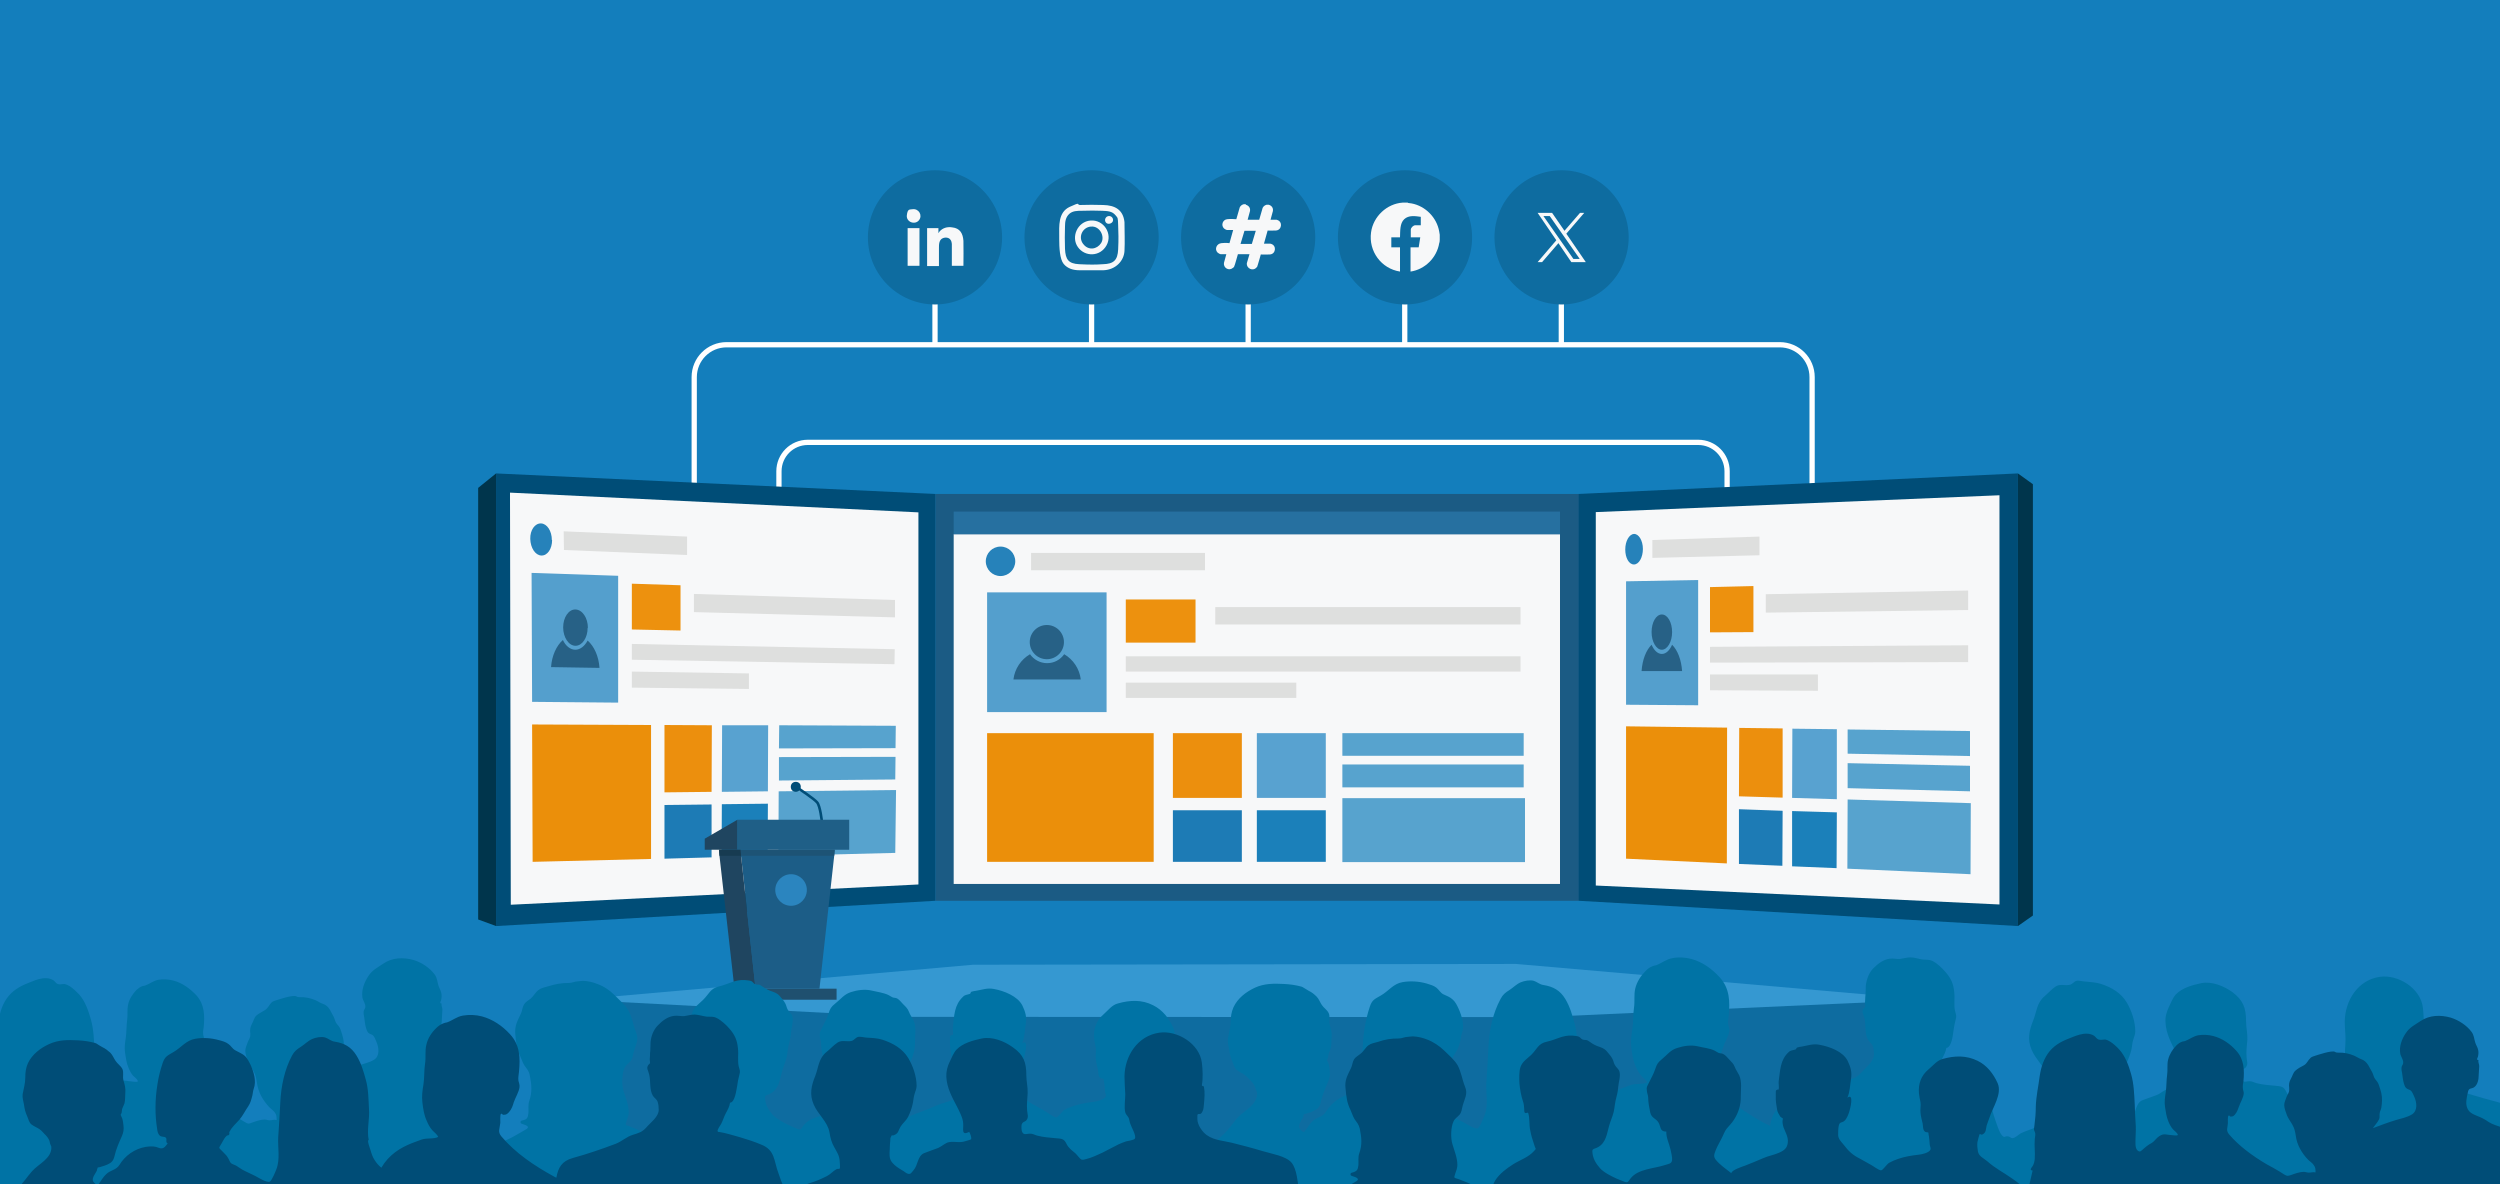 <?xml version="1.0" encoding="UTF-8"?> <svg xmlns="http://www.w3.org/2000/svg" id="Layer_1" version="1.1" viewBox="0 0 950 450"><defs><style> .st0 { fill: #1f506f; } .st1 { fill: #1b80ba; } .st2 { fill: #1d7bb5; } .st3 { fill: #0e6ca0; } .st4 { fill: #276186; } .st5 { fill: #eb8f0a; } .st6 { fill: #1d5375; } .st7 { fill: #137ebc; } .st8 { fill: #2670a0; } .st9 { fill: #58a2d0; } .st10 { fill: #0073a5; } .st11 { fill: #549fcd; } .st12 { fill: #f7f8f9; } .st13 { fill: #173b51; } .st14 { fill: #1c445d; } .st15 { fill: #1b5b84; } .st16 { fill: #3598d1; } .st17 { fill: #004d77; } .st18 { fill: #2682ba; } .st19 { stroke: #fff; stroke-width: 2px; } .st19, .st20 { fill: none; stroke-miterlimit: 10; } .st21 { fill: #ed910e; } .st22 { fill: #1f4560; } .st23 { fill: #1c5d87; } .st24 { fill: #ec8f0d; } .st25 { fill: #00354c; } .st26 { fill: #57a3ce; } .st27 { fill: #dedfde; } .st28 { fill: #1f5f87; } .st20 { stroke: #004d77; } .st29 { fill: #2b85bf; } </style></defs><rect class="st7" width="950" height="450"></rect><line class="st19" x1="355.3" y1="109.7" x2="355.3" y2="131"></line><line class="st19" x1="414.8" y1="109.7" x2="414.8" y2="131"></line><line class="st19" x1="474.3" y1="109.7" x2="474.3" y2="131"></line><line class="st19" x1="533.8" y1="109.7" x2="533.8" y2="131"></line><line class="st19" x1="593.3" y1="109.7" x2="593.3" y2="131"></line><rect class="st3" x="219" y="379.9" width="513.2" height="78.4"></rect><polygon class="st16" points="219 379.9 369.7 366.6 576.1 366.3 732.2 379.9 585.3 386.5 342.5 386.4 219 379.9"></polygon><rect class="st15" x="355.4" y="187.7" width="244.6" height="154.6"></rect><rect class="st12" x="362.4" y="203" width="230.4" height="132.9"></rect><rect class="st26" x="510.1" y="303.3" width="69.4" height="24.3"></rect><rect class="st26" x="510.1" y="290.5" width="68.9" height="8.7"></rect><rect class="st26" x="510.1" y="278.6" width="68.9" height="8.6"></rect><rect class="st9" x="477.6" y="278.6" width="26.2" height="24.6"></rect><rect class="st1" x="477.6" y="307.9" width="26.2" height="19.6"></rect><rect class="st24" x="445.7" y="278.6" width="26.2" height="24.6"></rect><rect class="st2" x="445.7" y="307.9" width="26.2" height="19.6"></rect><rect class="st5" x="375.1" y="278.6" width="63.3" height="48.9"></rect><rect class="st11" x="375.1" y="225.1" width="45.4" height="45.5"></rect><rect class="st21" x="427.8" y="227.8" width="26.5" height="16.4"></rect><rect class="st27" x="461.8" y="230.7" width="116" height="6.6"></rect><rect class="st27" x="391.8" y="210.1" width="66.1" height="6.6"></rect><rect class="st27" x="427.8" y="249.4" width="150" height="5.8"></rect><rect class="st27" x="427.8" y="259.4" width="64.8" height="5.8"></rect><circle class="st18" cx="380.2" cy="213.3" r="5.6"></circle><circle class="st4" cx="397.8" cy="244" r="6.5"></circle><path class="st4" d="M410.6,258.2h-25.5c.5-4.1,2.9-7.6,6.3-9.6,1.4,2,3.8,3.4,6.5,3.4s5-1.3,6.5-3.4c3.4,2,5.8,5.5,6.3,9.6Z"></path><rect class="st8" x="362.4" y="194.4" width="230.4" height="8.6"></rect><path class="st19" d="M656.3,188.2v-9.1c0-6.1-4.9-11-11-11h-338.3c-6.1,0-11,4.9-11,11v8.6"></path><path class="st19" d="M688.6,189.8v-46.5c0-6.8-5.5-12.3-12.3-12.3h-400.2c-6.8,0-12.3,5.5-12.3,12.3v45.1"></path><polygon class="st17" points="599.9 187.7 599.9 342.3 766.8 351.9 766.8 179.9 599.9 187.7"></polygon><polygon class="st12" points="606.4 194.6 606.4 336.5 759.8 343.7 759.8 188.2 606.4 194.6"></polygon><g><polygon class="st26" points="748.9 305.2 702.1 303.8 702 330.1 748.8 332.2 748.9 305.2"></polygon><polygon class="st26" points="702.1 290 748.6 291 748.6 300.7 702.1 299.5 702.1 290"></polygon><polygon class="st26" points="702.1 277.2 748.6 277.8 748.6 287.3 702.1 286.4 702.1 277.2"></polygon><polygon class="st9" points="681 303.2 698 303.7 698 277.1 681.1 276.9 681 303.2"></polygon><polygon class="st1" points="681 329.2 697.9 329.9 698 308.7 681 308.2 681 329.2"></polygon><polygon class="st24" points="660.8 302.6 677.4 303.1 677.4 276.8 660.9 276.6 660.8 302.6"></polygon><polygon class="st2" points="660.8 328.3 677.3 329 677.4 308.1 660.8 307.5 660.8 328.3"></polygon><polygon class="st5" points="617.9 326.3 656.2 328.1 656.3 276.5 617.9 276 617.9 326.3"></polygon><polygon class="st11" points="645.3 220.4 645.3 268 617.9 267.8 617.9 220.9 645.3 220.4"></polygon><polygon class="st21" points="666.3 240.2 649.8 240.3 649.8 223.1 666.3 222.7 666.3 240.2"></polygon><polygon class="st27" points="747.9 231.8 671 232.8 671 225.8 747.9 224.4 747.9 231.8"></polygon><polygon class="st27" points="668.6 211 627.9 212 627.9 205.2 668.6 203.9 668.6 211"></polygon><polygon class="st27" points="747.9 251.6 649.8 251.8 649.8 245.8 747.9 245.2 747.9 251.6"></polygon><polygon class="st27" points="690.8 262.5 649.8 262.3 649.8 256.3 690.8 256.3 690.8 262.5"></polygon><path class="st18" d="M624.3,208.6c0,3.2-1.5,5.9-3.4,5.9s-3.3-2.5-3.3-5.7,1.5-5.8,3.3-5.9,3.4,2.5,3.4,5.7Z"></path><path class="st4" d="M635.4,240.2c0,3.7-1.8,6.7-3.9,6.7s-3.9-3-3.9-6.7c0-3.7,1.7-6.7,3.9-6.7,2.2,0,3.9,3,3.9,6.7Z"></path><path class="st4" d="M639.2,255h-15.4c.3-4.3,1.7-7.9,3.8-10,.9,2.1,2.3,3.5,3.9,3.5s3-1.4,3.9-3.5c2.1,2.1,3.5,5.7,3.8,10Z"></path></g><polygon class="st25" points="766.8 179.9 772.5 184 772.5 347.9 766.8 351.9 766.8 179.9"></polygon><g><polygon class="st17" points="355.4 187.7 355.4 342.3 188.5 351.9 188.5 179.9 355.4 187.7"></polygon><polygon class="st12" points="193.8 187.2 194.1 343.8 349 336.1 349 194.7 193.8 187.2"></polygon><g><polygon class="st26" points="340.5 300.2 295.9 300.7 295.8 325.2 340.2 324.1 340.5 300.2"></polygon><polygon class="st26" points="296 287.7 340.3 287.6 340.2 296.2 296 296.6 296 287.7"></polygon><polygon class="st26" points="296.1 275.6 340.4 275.8 340.3 284.3 296 284.4 296.1 275.6"></polygon><polygon class="st9" points="274.3 300.9 291.8 300.7 291.9 275.6 274.4 275.6 274.3 300.9"></polygon><polygon class="st1" points="274.2 325.7 291.7 325.3 291.8 305.4 274.3 305.6 274.2 325.7"></polygon><polygon class="st24" points="252.5 301.1 270.4 300.9 270.5 275.6 252.5 275.5 252.5 301.1"></polygon><polygon class="st2" points="252.5 326.3 270.4 325.8 270.4 305.7 252.5 305.9 252.5 326.3"></polygon><polygon class="st5" points="202.4 327.5 247.4 326.4 247.4 275.5 202.2 275.3 202.4 327.5"></polygon><polygon class="st11" points="234.9 218.8 234.9 267 202.2 266.7 202 217.7 234.9 218.8"></polygon><polygon class="st21" points="258.6 239.6 240.1 239.2 240.1 221.8 258.6 222.4 258.6 239.6"></polygon><polygon class="st27" points="340.1 234.6 263.7 232.6 263.7 225.7 340.1 228 340.1 234.6"></polygon><polygon class="st27" points="261.1 210.9 214.3 209 214.2 201.9 261.1 203.9 261.1 210.9"></polygon><polygon class="st27" points="339.9 252.4 240.1 250.7 240.1 244.7 340 246.7 339.9 252.4"></polygon><polygon class="st27" points="284.6 261.8 240.1 261.3 240.1 255.2 284.6 255.9 284.6 261.8"></polygon><path class="st18" d="M209.8,205.2c0,3.4-1.8,6-4.1,5.9s-4.1-2.9-4.2-6.3,1.8-6,4.1-5.9,4.1,2.9,4.1,6.3Z"></path><path class="st4" d="M223.3,238.6c0,3.8-2.1,6.8-4.6,6.8-2.6,0-4.7-3.2-4.7-7s2.1-6.9,4.7-6.8,4.7,3.2,4.7,7Z"></path><path class="st4" d="M227.8,253.8l-18.4-.3c.3-4.4,2.1-8.2,4.5-10.3,1,2.2,2.8,3.7,4.7,3.7s3.6-1.4,4.7-3.5c2.5,2.2,4.2,6,4.5,10.3Z"></path></g><polygon class="st25" points="181.7 185.4 188.5 179.9 188.5 351.9 181.7 349.4 181.7 185.4"></polygon></g><path class="st20" d="M312.3,312.1s-.6-5.8-1.8-7.2-6.8-5.1-6.8-5.1"></path><circle class="st17" cx="302.4" cy="299" r="1.9"></circle><polygon class="st23" points="317.2 322.9 317 325.2 311.4 375.7 287.1 375.7 281.6 325.2 281.4 322.9 317.2 322.9"></polygon><rect class="st28" x="280.2" y="311.5" width="42.5" height="11.4"></rect><circle class="st29" cx="300.6" cy="338.2" r="6"></circle><polygon class="st6" points="317.2 322.9 317 325.2 281.6 325.2 281.4 322.9 317.2 322.9"></polygon><rect class="st0" x="282.8" y="375.7" width="35.1" height="4.2"></rect><rect class="st14" x="273.2" y="375.7" width="9.6" height="4.2"></rect><polygon class="st22" points="287.1 375.7 279.1 375.7 273.4 325.2 273.2 322.9 281.4 322.9 281.6 325.2 287.1 375.7"></polygon><polygon class="st22" points="280.2 311.5 267.8 318.7 267.8 322.9 280.2 322.9 280.2 311.5"></polygon><polygon class="st13" points="281.6 325.2 273.4 325.2 273.2 322.9 281.4 322.9 281.6 325.2"></polygon><g><g><circle class="st3" cx="474.3" cy="90.2" r="25.5"></circle><path class="st12" d="M473.4,77.8c1.1.3,1.8,1.2,1.6,2.4l-.9,3.3h4.4l1.3-4.5c.3-.6.8-1,1.5-1.2h.8c1.1.3,1.8,1.2,1.6,2.4l-.9,3.3h2.1s.4,0,.5.1c2.1.7,1.7,3.9-.6,4s-3,0-3.1,0l-1.4,5h2.3s.4,0,.5.1c2.1.7,1.7,3.9-.6,4s-2.3,0-3.4,0c-.4,1.3-.7,2.6-1.1,3.8s-.2.8-.5,1.1c-1.3,1.6-3.9.5-3.7-1.6l1-3.4h-4.4c-.4,1.3-.7,2.6-1.1,3.8s-.3,1-.8,1.4c-1.5,1.3-3.7,0-3.4-1.9l.9-3.3h-2.1c-.3,0-1-.4-1.2-.6-1.3-1.3-.4-3.4,1.4-3.6s3,0,3.1,0l1.4-5h-2.3c-.3,0-1-.4-1.2-.6-1.2-1.2-.5-3.3,1.2-3.5s2.4,0,3.5,0l1.3-4.5c.3-.6.8-1,1.5-1.2h.8ZM477.2,87.7h-4.3l-1.5,5h4.3l1.5-5Z"></path></g><g><circle class="st3" cx="414.8" cy="90.2" r="25.5"></circle><g><path class="st12" d="M419.3,102.7h-8.8c0,0-.2,0-.3,0-2.3,0-4.5-.6-6-2.4s-1.7-6.3-1.7-9.4,0-.2,0-.3c0-.2,0-.4,0-.6,0-4.1-.5-9.3,4-11.4s2.5-.7,3.9-.7c2.8-.1,6-.1,8.8,0,4.5.1,7.6,1.8,8.1,6.5,0,3.6.2,7.4,0,11s-3.2,7.1-8,7.3ZM411,80.1c-1.6,0-3.4,0-4.7,1.2s-1.6,2.9-1.6,4.7c-.1,2.8-.1,5.8,0,8.6.2,4,1.3,5.6,5.4,5.8s6.1.2,9,0c4.1-.1,5.6-1.5,5.8-5.6s.1-6.2,0-9.2-.1-2.7-1-3.8c-1.3-1.6-3.1-1.6-5.1-1.7s-5.2-.1-7.8,0Z"></path><path class="st12" d="M414.4,83.8c5-.4,8.5,5,6.1,9.4s-8.2,4.5-10.9.7-.2-9.7,4.8-10.1ZM414.5,86.1c-3.2.3-4.9,4-2.9,6.6s5.2,2.1,6.8-.3-.4-6.6-3.8-6.3Z"></path><path class="st12" d="M421.3,82.1c1.1-.1,1.9.9,1.6,1.9s-2,1.5-2.7.5,0-2.3,1.1-2.4Z"></path></g></g><g><circle class="st3" cx="355.3" cy="90.2" r="25.5"></circle><g><path class="st12" d="M366.1,101h-4.4s0,0,0,0v-8.3c0-.3-.2-1.2-.4-1.4-.6-1.1-2-1.2-3-.8-1.5.6-1.5,2.4-1.5,3.7,0,2.3,0,4.6,0,6.9h-4.5v-14.4h4.3v1.9l.4-.6c1.2-1.4,3-1.9,4.8-1.6,3,.3,4.1,2.3,4.3,5.1.1,3.2,0,6.4,0,9.6Z"></path><path class="st12" d="M349.4,86.6v14.4h-4.5v-14.3s0,0,0,0h4.4Z"></path><path class="st12" d="M346.8,79.5c2.3-.3,3.9,2.3,2.4,4.2s-4.9.7-4.6-1.9,1.1-2.1,2.2-2.3Z"></path></g></g><g><circle class="st3" cx="593.4" cy="90.2" r="25.5"></circle><path class="st12" d="M589.8,80.9l4.7,6.8,5.9-6.8h1.6l-6.8,7.9,7.4,10.8h-5.5c-1.6-2.4-3.3-4.8-4.9-7.2l-6.2,7.2h-1.7l7.1-8.3-7.1-10.4h5.5ZM600.3,98.4l-11.4-16.3h-2.4l11.4,16.3h2.4Z"></path></g><g><path class="st3" d="M559.4,90.2c0,14.1-11.4,25.5-25.5,25.5-14.1,0-25.5-11.4-25.5-25.5s11.4-25.5,25.5-25.5,25.5,11.4,25.5,25.5Z"></path><path class="st12" d="M534.9,77.1l1.5.2c5.3,1,9.6,5.4,10.5,10.7l.2,1.2c0,.7,0,1.3,0,2s-.1.9-.2,1.2c-.9,5.5-5.4,10-10.9,10.8v-9.2h3.1l.6-3.8h-3.6v-2.9c0-.8,1-1.7,1.7-1.7h2.1v-3.2c-2.1-.3-4.6-.7-6.3.9s-1.5,4.5-1.6,6.9h-3.3v3.8h3.3v9.2c-7.1-1.1-12-7.7-11-14.9.8-6,6-10.9,12-11.3h2.1Z"></path></g></g><path class="st10" d="M955,421.9c-2.2-2.7-7.9-3.5-11-4.5-3.9-1.2-7.9-2.3-11.9-3.3-3.7-.9-7.8-1-10.7-3.9-1-1-1.7-2.2-2.1-3.5-.4-1.1-.3-2.1-.3-3.2,0-.3.2-.5.5-.5.8,0,1,0,1.5-1.2.4-.8.4-1.9.5-2.8.2-2.1.4-4.6,0-6.7,0-.2-.2-.3-.4-.3,0,0,0,0,0,0-.2,0-.4-.2-.4-.4.5-2.8.3-6,0-8.7-.9-7.4-9.4-12.7-16.4-11.7-8.3,1.2-13.2,9-13.3,17,0,2.3.3,4.6.3,7,0,2.2-.5,5,0,7.1.2.8.9,1.3,1.3,2.2.3.7.3,1.5.6,2.3.3,1.2,2.5,4.8,1.7,5.9-.3.5-2.8.9-3.3,1.1-.9.3-1.9.7-2.8,1.1-2.1,1-4.1,2.3-6.3,3.3-2,.9-4,1.9-6.2,2.5-.6.2-1.4.4-1.9.2-.6-.3-1.7-1.9-2.3-2.4-1.4-1.2-2.5-1.9-3.3-3.6-1-2.1-2-2.1-4.1-2.3-2.3-.2-4.9-.4-7.2-1-.8-.2-1.4-.6-2.2-.7-1.6-.2-2.8.8-3.5-.7-.3-.6-.4-2.2-.2-2.8.4-1.3,1.2-1.1,1.8-1.8,1-1.3.4-2.3.3-3.8-.2-2.3.1-4.5.3-6.8.1-2.3-.5-4.6-.5-7,0-5-1.1-7.9-5.2-11-3.2-2.3-7.8-4.2-11.8-3.4-3.4.7-7.3,1.8-9.7,4.3-1.1,1.2-1.9,3.2-2.6,4.7-.9,1.9-1.5,3.9-1.3,6,.2,4.2,2.2,7.8,4,11.4.9,1.9,2.3,4.5,2.4,6.5.2,2.1-.9,5.1,2.3,3.4.3.5,1,2.2.7,2.8-.2.3-1.8.6-2.1.8-2.3.8-4.2,0-6.4.4-1.4.2-2.7,1.6-4.2,2.2-1.8.7-3.7,1.3-5.5,2-2.6,1.1-2.3,4.6-4,6.6-.8.9-1,1.6-2.1,1.4-.6-.1-1.5-.9-2-1.2-1.5-.9-3.1-1.8-4.2-3.3-1.1-1.5-.9-3.1-.9-5,0-1,.1-2.5.2-3.5,0-.4,0-.9.2-1.2.6-1.3.2-.3,1.4-.8,1.7-.8,1.5-1.8,2.4-3.3.8-1.4,2.2-2.4,3-3.9.7-1.4,1.4-3.3,1.8-4.9.3-1.2.3-2.6.7-3.8.3-1.2.8-2,.8-3.3,0-3.7-1.4-7.8-3.2-10.9-2.2-3.7-5.8-5.8-9.8-7.1-1.8-.6-3.9-.7-5.8-.9-1,0-2.6-.5-3.5-.3-.9.2-1.6,1.3-2.5,1.5-1.8.5-3.8-.5-5.5.7-1.4.9-2.8,2.5-4.1,3.6-3.1,2.6-3,5.8-4.4,9.3-1.5,3.8-2.3,7.1-.6,11.1,1.6,3.9,5.3,6.6,6.1,10.9.3,2,.8,4,1.8,5.8,1.1,2,2,3.3,2.1,5.7,0,.4.2,2.2,0,2.5-.2.3-.9,0-1.3.3-1.3.7-2.3,2-3.7,2.7-2,1-4,1.9-6,2.6-1.1.4-2.2.8-3.2,1.3-.8.5-2.1,1.8-3.1,1.8-.6,0-.9-.6-1.7-.7-1.3-.2-1.1.8-2.2-.3-1.2-1.3-2-4.3-2.6-5.9-1.8-4.8-1.3-9-6.7-11.2-2.6-1.2-5.4-2-8.1-2.8-2.6-.8-5.3-1.7-8-2,0,0-.2,0-.3,0-.2-.1-.3-.4-.2-.7.3-.8.9-1.6,1.3-2.4.7-1.3,1.2-2.8,1.8-4.2.7-1.4,1.4-2.6,1.6-4.1,2-.1,2.5-5,2.7-6.4.2-1.5.4-2.7.8-4.2.5-1.7.2-1.8-.2-3.5-.5-2.2,0-4.8-.3-7.1-.3-3.2-1.2-5.2-3.3-7.6-1.3-1.5-3.1-3.3-4.9-4.2-1.4-.7-2.4-.4-3.9-.6-1.5-.2-2.9-.8-4.5-.8-1.4,0-2.6.4-4,.6-1.3.1-2.5-.3-3.9-.1-2.4.3-4.5,1.9-6.2,3.6-1.7,1.7-2.6,4.2-2.9,6.6-.1,1.4,0,2.9-.2,4.3,0,.7-.1,1.4-.1,2.1,0,.4,0,.9.1,1.3,0,.3,0,.5-.2.6-.6.5-1,1.2-.8,2,.2.7.5,1.3.7,2.2.6,2.6,0,5.9,1.4,8.2.6,1,1.4,1.2,1.8,2.4.3.9.4,2.2.4,3.1,0,2.7-3.1,4.9-4.8,6.9-1.6,1.8-2.9,2.2-5.2,2.9-2.4.8-4.2,2.6-6.6,3.5-5.3,2-10.9,3.9-16.4,5.5-4.5,1.3-5.7,4.1-6.5,8.3-.9-.4-1.7-.8-2.5-1.2-7.3-4.1-14.6-9-20-15.6-1.5-1.9-.6-3-.4-5.2,0-.5-.1-3.2.2-3.5.6-.4.3.3,1.1.3,1,0,1.4-.3,2-1,1-1.1,1.5-2.7,1.8-3.7.6-1.9,2-4,2.3-6,.2-1-.2-1.5-.4-2.5-.2-1.1.1-2.3.2-3.5.5-5.3.4-10.3-3.4-14.5-2.9-3.2-6.6-5.9-10.8-7-2.3-.6-4.8-.8-7.2-.3-2.4.4-4,1.9-6.2,2.7-.4.1-.8.1-1.2.3-1.1.4-2,1-2.8,1.9-1.8,1.8-3.3,4.1-3.9,6.6-.6,2.4-.1,4.9-.5,7.4-.4,2.7-.2,5.3-.6,8-.4,2.5-.7,4.6-.4,7.1.3,2.4.6,4.7,1.6,7,.5,1.2,1.2,2.6,2.1,3.6.8.9,1.8,1.5,2.4,2.6-1.7.9-4.3.3-6.3,1-5.1,1.8-9.3,3.5-13,7.6,0,0,0,0,0,0-.9,1-1.7,2.2-2.4,3.4-1-.9-1.8-1.8-2.5-2.8-.8-1.2-1.2-2.4-1.6-3.8-.2-.7-1.6-4.1-.7-4-.8-4,.4-8.1.1-12.1-.2-3.7-.2-7.8-1.2-11.4-.9-3.4-1.8-6.6-3.6-9.6-2-3.3-4.6-4.7-8.3-5.3-1.5-.2-2.4-1.2-3.7-1.6-1.4-.4-3.6,0-5,.6-1.6.7-2.8,2-4.2,2.9-1.6,1-2.5,1.7-3.4,3.4-3,5.6-4.3,11.9-4.6,18.2-.2,4.6-.5,9.2-.8,13.7-.2,4,.9,8.5-.7,12.4-.4.9-1.7,4.4-2.5,4.8-1.1.6-4.3-1.6-5.4-2.2-1.7-.9-3.5-1.6-5.2-2.6-.8-.5-1.5-1-2.3-1.5-.6-.3-1.4-.5-1.9-.9-.5-.4-.7-1.3-1.1-1.9-.4-.8-1-1.4-1.6-2.1-.3-.4-1.8-1.6-1.8-1.9,0-.5,1-1.9,1.3-2.4.4-.8,1-1.9,1.7-2.4.1-.1.2-.1.4-.1.4,0,.7-.5.5-.9h0c0-.2,0-.5.2-.6.7-1.6,2.6-3.2,3.7-4.6,1.3-1.6,2.2-3.4,3.3-5.1.9-1.3,1.2-2.8,1.6-4.3.2-.9.2-1.7.5-2.5,1.1-3,0-6.6-1.2-9.3-.6-1.3-1.2-2.6-2.2-3.5-1-1-2.4-1.5-3.7-2.1-1.1-.6-1.6-1.7-2.6-2.5-1-.8-2.5-1.2-3.8-1.6-2.9-.8-6-1-9-.5-3.6.6-5.3,3.4-8.3,5.1-2.4,1.4-3.3,1.6-4.2,4.3-.9,2.7-1.6,5.6-2,8.4-.9,5.7-1,11.5-.2,17.3.1.9.3,1.8.9,2.5.7.8,1.9.3,2.4,1,.6.7-.3,1.6.7,2.3-.5.5-.9,1.3-1.5,1.7-1,.6-1.9,0-2.9-.3-1.3-.3-2.7-.2-4,0-4.1.8-7.8,3.3-10,6.9-1.3,2.2-3.4,2-5.2,3.7-1.1,1-1.7,2.3-2.6,3.4-.6.8-.6.8-1.3.4-.1,0-1.1-1.2-1.1-1.3-.4-1.5,1-2.9,1.5-4.1,0-.4.2-.7.3-1.1,0,0,0-.1.1-.1.5,0,.9-.2,1.3-.3.8-.2,1.6-.5,2.3-.9,1.6-.7,2.3-1.5,2.7-3.3.6-2.8,1.7-5.2,2.8-7.8.6-1.4.8-2.6.6-4.1-.1-.9-.2-1.9-.5-2.8-.2-.6-.7-1.2-.5-1.5.3-.4.4-.8.4-1.3,0-1,.7-1.9,1-3,.3-1.3.2-2.6.3-3.9.2-2-.2-3.1-.7-5-.4-1.4.2-3.1-.4-4.4-.6-1.3-1.9-2-2.6-3.1-.7-1-1.1-2.3-2-3.2-.9-.9-1.9-1.7-3-2.2-.8-.4-1.5-1-2.3-1.4-.1,0-.3-.1-.5-.2-2.2-.6-4.4-.9-6.7-1-3.7-.2-7.4-.2-10.9,1.4-3.4,1.6-6.6,4-8.2,7.5-.8,1.8-1,3.6-1.1,5.5,0,2.2-.7,4.3-1,6.5-.2,1.6.3,2.7.5,4.1.2,1.6.5,3,1.2,4.5.5,1.1.7,2.5,1.8,3.3.9.7,2,1.1,2.9,1.8,1,.7,1.8,1.7,2.6,2.5.4.4.7.9,1,1.4.3.5.4,1,.6,1.6,0,.2.4.8.5,1.3.2,4.5-4.8,6.6-7.4,9.4-1.8,2-3.4,4.6-5.4,6.4-1.7,1.5-3.4,2.8-4.9,4.6-.8,1-1.5,1.9-2.2,3-.4-2-.8-4.1-1.5-6.1-.8-2.3-2.7-3.6-4.7-5-3.3-2.3-6.6-4-9.5-6.7-1.4-1.2-3.3-1.9-3.7-3.9-.2-1.1-.3-2.4-.2-3.5,0-.3.8-3.3.9-3.2.4.1.7.4,1,.2,1.5-.7,1.3-2.2,1.6-3.3.3-1.1.7-2.1,1.1-3.1,1.2-4,4.9-9.3,3.1-13.4-1.6-3.7-4.1-6.9-7.7-8.7-4.3-2.2-8.8-2-13.4-.7-2.3.6-3.6,2.5-5.3,4-2.9,2.5-4.1,5.6-3.7,9.4.1,1.2.4,2.3.6,3.5.2,1.4-.2,2.7,0,4.1.1,1.4.5,2.7.8,4.1.2,1,0,2.6,1,3.3.2.1.8.2,1,.2,0,0,.2,0,.2.2,0,.3.1,1,.2,1.4.2,1.1.2,2.1.3,3.2,0,.6.5,1.3.3,1.9-.6,1.3-3.5,2-4.7,2.1-2.7.3-5.1.8-7.7,1.6-1.2.4-2.4.9-3.4,1.5-.8.5-2.3,2.7-2.9,2.8-.8.2-3.4-1.8-4.1-2.2-1.4-.8-2.7-1.6-4.2-2.4-2.8-1.4-4.3-2.9-6.2-5.4-.9-1.1-2-2.1-2.1-3.6,0-1.1,0-2.4.2-3.6.4-2.1,1.3-.9,2.5-2.3.6-.8,1.2-2.2,1.5-3.2.3-.9,2-7.4-.7-5.5,1-2.2,1-5,1.4-7.4.4-2.7-.2-4.6-1.3-6.9-1.8-3.6-7-5.6-10.8-6.3-2.6-.5-4.4.3-6.9.7-.5,0-1,.2-1.5.3-.2,0-.4.2-.5.5h0c0,.2-.2.4-.4.4-.8.3-1.8.3-2.4,1-3.4,3.1-3.4,7.2-3.9,11.5-.1.9.2,2.4,0,3.1-.8,0-1.2.3-1.1,1.1,0,.4,0,.9,0,1.3-.1,1.9.2,3.6.5,5.4.2,1.1.7,1.8,1.3,2.7.3.3.7.5,1,.8-.1.6-.2,1.2-.1,1.8.2,2.4,2,4.2,2,6.7,0,2.6-1.1,3.6-3.3,4.7-2,.9-4.2,1.3-6.1,2.1-2.3,1-4.5,1.9-6.9,2.8-1.1.4-5.2,1.7-5.3,3-2-1.6-4.4-3.2-6-5.3-1-1.3-.7-2.2,0-3.8.6-1.6,1.5-3,2.2-4.5.7-1.4,1.1-2.8,2-3.9.9-1.2,1.9-2,2.8-3.3,1.7-2.7,2.7-5.9,2.6-9.1,0-2.6.6-5.7-.6-8.1-.6-1.2-1.3-2.1-1.7-3.2-.5-1.3-1.2-1.9-2.2-2.9-.8-.8-1.3-1.6-2.3-2.2-.6-.3-1.2-.2-1.7-.4-.5-.2-1-.6-1.6-.9-1.9-.9-4.3-1.2-6.4-1.7-2.5-.6-5.5-.2-7.9.6-2.7.9-3.8,2.7-6,4.4-1.5,1.2-1.9,1.9-2.5,3.8-.6,2-1.7,3.8-2.6,5.7-.5,1.1-.8,1.4-.7,2.6,0,.9.4,1.6.5,2.6,0,2,.4,4.1.8,6,.5,2.1,2.1,2.1,3.1,3.8,1,1.7.4,3.6,3.1,3.6-.1,2.4,1.1,4.6,1.6,6.9.2,1.2.7,2.9.6,4.1-.2,1.5-1.3,1.4-2.7,1.9-4.3,1.4-10.2,1.5-13.2,5.3-1,1.3-.8,1.8-2.2,1.3-.8-.3-2.1-.9-3-1.3-2-.9-5-2.5-6.5-4.1-1.6-1.8-2.8-3.8-2.9-6.4,0-.3,0-.6.2-.8.2-.2.5-.3.8-.4,3.6-1.2,4.4-4.4,5.2-7.8.4-1.8,1-3.3,1.6-5,.7-1.9.7-3.8,1.1-5.7.4-1.8.9-3.3,1-5.2.1-1.8,1.1-4.6.4-6.4-.3-.7-1.3-1.5-1.7-2.3-.4-.7-.5-1.6-.9-2.3-.5-1-1.4-2-2.1-2.8-1-1.2-2.2-1.5-3.6-2-1.4-.5-2.4-1.3-3.7-2.1-.7-.5-1.4-.1-2-.4-.6-.2-.9-.9-1.5-1.2-.8-.3-1.8-.3-2.6-.4-3.6-.2-6.2,1.6-9.6,2.4-3.5.8-3.8,2.9-6.2,5.2-1.4,1.4-3.3,2.6-4,4.6-.6,1.7-.5,4.8-.4,6.6.2,2.2.6,4.6,1.3,6.7.4,1.2.4,1.9.5,3.1,0,1.1,0,1.9,1.2,1.5.1,0,.2,0,.3.1.7,2.1.3,4.6.8,6.8.4,1.7.8,3.4,1.4,5.2.2.7.4,1.3.7,1.9-.2.2-.4.5-.6.7-2.2,2.5-5.3,3.5-8,5.2-2.6,1.7-5.2,3.6-6.9,6.2-.7,1.1-.9,2.3-1.6,3.5-1.1,1.8-1.6,3.3-2.2,5.3-.7-2.2-2.3-5-4.2-6.5-1.4-1.1-4.1-2-5.9-2.8-1.8-.8-2.1-.1-1.4-2.2.4-1.1.8-2.1.8-3.3,0-2.7-1.2-5.6-2-8.1-.7-2.3-.6-6.5.4-8.7.6-1.2,1.5-1.7,2.3-2.6.9-1.2.8-2.1,1.2-3.4.7-2.8,2.1-4.6.9-7.5-1.1-2.7-1.4-5.6-2.9-8.3-1.3-2.3-3.4-3.9-5.2-5.8-1.9-1.9-4.1-3.4-6.6-4.3-1.7-.7-3.5-1.1-5.4-1.2-.6,0-1.9.2-2.1.2-1,0-2.2.6-3.2.6-3.1,0-5.1.4-8.1,1.3-1.3.4-2.6.6-3.6,1.4-1.2.9-1.8,2.3-3,3.3-.9.7-1.9,1.2-2.5,2.2-.6,1-.6,2.2-1.1,3.3-1.3,2.9-2.5,4.6-2.2,8,.3,3.1.5,5.6,1.9,8.4.5,1.1.9,2.4,1.6,3.5.9,1.3,1.7,2,2,3.7.7,3.5,1,6.3-.2,9.8-.5,1.4-.2,3-.3,4.5-.2,2-.6,2.5-2.5,2.9-.3,0-.6.4-.5.7,0,.4.4.5.7.6,1.6.5,3.2,1.1,1.1,2.2-1.6.9-3.2,1.9-4.9,2.8-2.1,1.1-4.4,2-6.5,3.1-1.9.9-3.6,1.6-4.7,3.5-.4.7-.8,1.4-1.2,2.1v-30.5c-1.8-1-3.6-2-5.5-2.7-1.7-.6-3.6-1.1-5.1-2.1-1.4-1-2.8-1.7-4.4-2.4-1.2-.5-2.4-1.1-3.2-2.1-.8-1-1-2.4-.9-3.7.1-1.2.4-2.8.7-3.9.4-1.2,1.2-.8,2.2-1.4,1.5-1,1.8-3.2,1.8-4.9,0-1.2.2-2.3.2-3.5,0-.8-.5-1.5-.3-2.3-.9,0-.4-.7-.2-1.2.2-.9.3-1.8.1-2.7-.2-1.1-.8-1.9-1.1-2.9-.5-1.6-.4-2.8-1.5-4.3-1.9-2.5-4.9-4.5-7.9-5.4-3.9-1.1-8.2-1-11.6,1.4-2.2,1.5-4.2,2.4-5.7,4.8-1.5,2.3-2.6,5.2-2.2,8,.2,1.2,1.3,2.5,1.1,3.7,0,.5-.5,1-.6,1.5-.1.8,0,1.6.2,2.4.2,1.4.3,2.8.7,4.1.2.6.4,1.3.9,1.8.6.5,1.3.5,1.8,1,.5.5.9,1.6,1.2,2.3,1,2.3,1.4,5.5-.9,6.9-1.8,1.1-4,1.5-6,2.2-3,1-5.9,2.1-8.9,3.2.7-1.1,1.9-2.3,2.4-3.6.3-.7,0-1.6.2-2.3.1-.7.5-1.3.6-2,.3-1.9.4-3.8,0-5.6-.2-1-.5-1.8-.8-2.8-.4-1.3-.7-1.7-1.6-2.7-.6-.7-.8-1.9-1.2-2.7-.5-.9-1-1.9-1.5-2.8-.7-1.1-1.5-1.8-2.7-2.2-1-.3-1.7-.9-2.6-1.3-1.9-.8-4-1.3-6.1-1.2-.5,0-.9,0-1.3-.3-1.3-.7-7,1.3-7.7,1.5-.6.2-1.3.4-1.7.8-1,1-1.3,2.1-2.5,2.9-1.1.7-2.2,1.2-3.2,2-1,.9-1.1,2.1-1.8,3.3,0,0,0,0,0,0-.6,1.1-.8,2.3-.6,3.5,0,.2,0,.5,0,.8,0,1-.7,1.8-1,2.7-.3,1-.9,2-.9,3.2,0,1.2.6,2.8,1,3.9.4,1.2,1.4,2.5,2,3.6.9,1.6,1.1,2.6,1.4,4.5.2,1.7.8,3.5,1.6,5.1.8,1.5,1.9,3,3.1,4.3.7.7,1.6,1.3,2.1,2,.7.9.7,1.7.7,2.9-1.1-.3-1.6.1-2.7.1-.6,0-1.2-.3-1.9-.3-1.5,0-3.4.7-4.8,1.2-1.3.5-1.4.5-2.6-.2-.7-.4-1.3-.8-2-1.2-1.6-1-3.2-1.8-4.8-2.8-5.1-3.1-10.6-7-14.4-11.7-1.3-1.5-.5-2.4-.4-4.3,0-.4-.1-2.6.2-2.8.5-.4.3.3.9.3.8,0,1.1-.2,1.6-.8.8-.9,1.2-2.2,1.5-3.1.5-1.5,1.6-3.3,1.8-4.9.1-.8-.2-1.3-.3-2-.1-.9,0-1.9.2-2.9.4-4.3.3-8.5-2.7-11.9-2.4-2.6-5.4-4.8-8.8-5.7-1.9-.5-3.9-.6-5.8-.3-1.9.4-3.3,1.6-5,2.2-.3.1-.7.1-1,.2-.9.3-1.6.9-2.3,1.5-1.4,1.5-2.7,3.4-3.1,5.4-.5,2-.1,4-.4,6-.3,2.2-.2,4.4-.5,6.6-.3,2-.6,3.8-.3,5.8.3,2,.5,3.8,1.3,5.7.4,1,1,2.2,1.7,3,.7.7,1.6,1.2,1.9,2.2-.6.4-2,0-2.7,0-1,0-2-.5-3.1-.2-.9.2-2,1-2.6,1.7-.9,1-1.3,1.4-2.5,2.1-.8.5-1.4,1-2.1,1.6-.9.7-1.4,1.7-2.4.8-1.1-1-.8-3.5-.8-4.8.1-2.1.2-4.2,0-6.3-.2-2.2-.2-4.4-.3-6.6-.2-4-.3-8-1.4-11.9-.9-3.2-2.2-7-4.5-9.5-1-1-2.2-2.2-3.4-3-.6-.4-1.5-.8-2.2-.9-.9,0-1.6.3-2.5,0-.7-.3-1-1-1.6-1.4-.8-.5-1.8-.8-2.7-.8-2-.1-3.9.6-5.6,1.3-3.4,1.3-6.3,2.6-8.7,5.4-2.3,2.8-3.4,6.1-3.8,9.6-.5,4.1-1.4,8-1.5,12.1,0,2.4-.2,4.7-.5,7.1,0,.5-.2,1.1-.2,1.5,0,.6.4,1.1.5,1.7.1.8-.2,1.6-.2,2.4-.2,2.5.2,5,0,7.4-.1,1.1-.3,1.9-.8,2.8-.4.7-1.4,1.6,0,1.8-.6,2.2-1,4.5-1.5,6.7v52h960v-59.3c-.3-.8-.7-1.6-1.2-2.2Z"></path><path class="st17" d="M950.7,428.4c-1.7-.6-3.6-1.1-5.1-2.1-1.4-1-2.8-1.7-4.4-2.3-1.2-.5-2.4-1-3.1-2-.8-1-1-2.4-.9-3.6.1-1.1.4-2.8.7-3.8.4-1.2,1.2-.8,2.2-1.4,1.5-1,1.8-3.2,1.8-4.7,0-1.1.2-2.3.2-3.4,0-.8-.5-1.5-.3-2.3-.9,0-.4-.7-.2-1.2.2-.8.3-1.7.1-2.6-.2-1.1-.8-1.8-1.1-2.8-.5-1.5-.4-2.8-1.5-4.2-1.8-2.4-4.9-4.4-7.8-5.3-3.9-1.1-8.1-1-11.5,1.3-2.2,1.5-4.1,2.3-5.6,4.6-1.5,2.2-2.6,5.1-2.1,7.8.2,1.1,1.3,2.4,1.1,3.6,0,.5-.5.9-.6,1.5-.1.7,0,1.6.2,2.3.2,1.3.3,2.7.7,4,.2.6.4,1.3.9,1.7.5.5,1.3.5,1.8,1,.5.5.9,1.6,1.2,2.2,1,2.2,1.4,5.4-.9,6.8-1.8,1.1-4,1.5-6,2.1-3,.9-5.9,2-8.8,3.1.7-1.1,1.9-2.3,2.4-3.5.3-.7,0-1.5.2-2.3.1-.7.5-1.3.6-2,.3-1.8.4-3.7,0-5.5-.2-.9-.5-1.8-.8-2.7-.4-1.3-.7-1.6-1.5-2.6-.6-.7-.7-1.8-1.2-2.7-.5-.9-1-1.8-1.5-2.7-.7-1.1-1.5-1.8-2.6-2.2-.9-.3-1.7-.9-2.6-1.3-1.9-.8-4-1.3-6.1-1.2-.5,0-.9,0-1.3-.3-1.2-.7-6.9,1.3-7.6,1.5-.6.2-1.3.4-1.7.8-1,.9-1.3,2.1-2.5,2.8-1.1.6-2.2,1.1-3.2,2-1,.9-1.1,2-1.8,3.2,0,0,0,0,0,0-.6,1-.8,2.2-.6,3.4,0,.2,0,.5,0,.8,0,1-.7,1.8-1,2.6-.3,1-.9,2-.9,3.1,0,1.2.6,2.7,1,3.8.4,1.1,1.4,2.5,2,3.5.9,1.6,1.1,2.5,1.4,4.4.2,1.7.8,3.4,1.6,4.9.8,1.5,1.9,3,3.1,4.2.7.7,1.6,1.2,2.1,2,.7.9.7,1.6.7,2.8-1.1-.2-1.6.1-2.6.1-.6,0-1.2-.3-1.9-.3-1.5,0-3.4.7-4.8,1.2-1.3.4-1.4.5-2.6-.2-.7-.4-1.3-.8-1.9-1.2-1.6-1-3.2-1.8-4.8-2.7-5.1-3-10.5-6.9-14.3-11.4-1.2-1.5-.5-2.4-.4-4.2,0-.4-.1-2.6.2-2.8.5-.4.3.3.9.3.8,0,1.1-.2,1.6-.8.8-.9,1.2-2.2,1.5-3,.5-1.5,1.6-3.2,1.8-4.8.1-.8-.2-1.2-.3-2-.1-.9,0-1.9.2-2.8.4-4.2.3-8.3-2.7-11.6-2.3-2.6-5.3-4.7-8.7-5.6-1.9-.5-3.9-.6-5.8-.3-1.9.4-3.2,1.5-5,2.2-.3.1-.6.1-1,.2-.9.3-1.6.8-2.3,1.5-1.4,1.4-2.6,3.3-3.1,5.3-.5,1.9-.1,3.9-.4,5.9-.3,2.1-.2,4.3-.5,6.4-.3,2-.6,3.7-.3,5.7.3,1.9.5,3.7,1.3,5.6.4,1,1,2.1,1.7,2.9.6.7,1.6,1.2,1.9,2.2-.6.4-2,0-2.7,0-1,0-2-.4-3-.2-.9.2-2,1-2.6,1.7-.9,1-1.3,1.4-2.5,2-.8.5-1.4,1-2.1,1.6-.9.7-1.4,1.7-2.4.8-1.1-.9-.8-3.4-.8-4.7.1-2.1.2-4.1,0-6.2-.2-2.2-.2-4.3-.3-6.5-.2-3.9-.3-7.9-1.4-11.7-.9-3.2-2.2-6.8-4.5-9.3-.9-1-2.2-2.2-3.3-2.9-.6-.4-1.4-.8-2.1-.9-.8,0-1.6.3-2.5,0-.7-.3-1-.9-1.6-1.4-.8-.5-1.8-.8-2.7-.8-1.9-.1-3.8.6-5.6,1.3-3.4,1.3-6.2,2.5-8.6,5.3-2.2,2.7-3.3,6-3.8,9.4-.5,4-1.4,7.8-1.5,11.8,0,2.3-.2,4.6-.5,6.9,0,.5-.2,1.1-.2,1.5,0,.6.4,1.1.5,1.7.1.8-.2,1.6-.2,2.4-.2,2.4.2,4.8,0,7.3-.1,1-.3,1.9-.8,2.7-.4.6-1.4,1.6,0,1.7-.7,2.7-1.2,5.5-1.9,8,0,.2-.1.5-.2.7v2.7c-.3-1.1-.5-2.3-.9-3.4-.8-2.3-2.7-3.5-4.7-4.9-3.2-2.3-6.5-3.9-9.5-6.6-1.4-1.2-3.3-1.9-3.6-3.8-.2-1.1-.3-2.3-.2-3.4,0-.3.8-3.2.9-3.2.4.1.7.4,1,.2,1.5-.7,1.3-2.1,1.6-3.3.3-1,.7-2,1.1-3.1,1.2-3.9,4.9-9,3.1-13.1-1.6-3.6-4.1-6.8-7.6-8.5-4.3-2.1-8.7-2-13.3-.7-2.2.6-3.5,2.4-5.3,3.9-2.9,2.4-4,5.5-3.7,9.2.1,1.1.4,2.3.6,3.4.2,1.4-.2,2.6,0,4,.1,1.3.5,2.7.8,4,.2,1,0,2.6,1,3.2.2.1.8.2,1,.2,0,0,.2,0,.2.2,0,.3.1,1,.2,1.3.2,1.1.2,2.1.3,3.1,0,.6.5,1.3.3,1.9-.5,1.3-3.5,1.9-4.7,2-2.6.3-5.1.7-7.7,1.6-1.2.4-2.3.9-3.4,1.5-.8.5-2.2,2.6-2.9,2.8-.8.2-3.3-1.8-4-2.1-1.4-.7-2.7-1.6-4.1-2.3-2.8-1.4-4.3-2.8-6.2-5.3-.9-1.1-2-2.1-2.1-3.6,0-1.1,0-2.4.2-3.5.4-2,1.3-.9,2.5-2.3.6-.7,1.2-2.1,1.5-3.1.3-.9,2-7.3-.7-5.4,1-2.1,1-4.9,1.4-7.2.4-2.6-.2-4.5-1.3-6.8-1.8-3.6-6.9-5.4-10.7-6.1-2.5-.5-4.4.3-6.8.7-.5,0-1,.2-1.5.3-.2,0-.4.2-.5.4h0c0,.2-.2.4-.4.4-.8.3-1.8.3-2.4.9-3.4,3-3.3,7.1-3.9,11.2-.1.9.2,2.3,0,3.1-.8,0-1.2.3-1.1,1.1,0,.4,0,.9,0,1.3-.1,1.8.2,3.5.5,5.3.2,1.1.7,1.7,1.2,2.6.3.3.7.5,1,.7-.1.6-.2,1.2-.1,1.8.2,2.4,1.9,4.1,2,6.6,0,2.5-1,3.6-3.3,4.6-2,.9-4.1,1.2-6.1,2.1-2.3,1-4.5,1.9-6.8,2.8-1.1.4-5.2,1.7-5.3,2.9-2-1.6-4.3-3.1-5.9-5.1-1-1.3-.6-2.1,0-3.7.6-1.5,1.5-3,2.2-4.4.7-1.3,1.1-2.7,2-3.8.9-1.1,1.9-2,2.7-3.3,1.7-2.6,2.7-5.7,2.6-8.9,0-2.5.5-5.6-.6-8-.6-1.2-1.3-2.1-1.7-3.2-.5-1.3-1.2-1.8-2.1-2.8-.8-.8-1.3-1.6-2.3-2.1-.6-.3-1.2-.2-1.7-.4-.5-.2-1-.6-1.6-.9-1.9-.9-4.3-1.1-6.3-1.6-2.5-.6-5.4-.2-7.8.6-2.7.8-3.8,2.6-5.9,4.3-1.5,1.2-1.9,1.9-2.5,3.7-.6,1.9-1.7,3.7-2.6,5.6-.5,1.1-.8,1.3-.6,2.5,0,.9.4,1.6.5,2.6,0,2,.4,4,.8,5.9.5,2.1,2.1,2.1,3.1,3.7,1,1.6.4,3.5,3,3.5-.1,2.4,1.1,4.5,1.6,6.8.2,1.1.7,2.8.6,4-.2,1.5-1.3,1.4-2.7,1.9-4.2,1.4-10.2,1.4-13.1,5.1-1,1.2-.8,1.7-2.2,1.3-.8-.3-2.1-.8-3-1.2-2-.9-5-2.4-6.4-4-1.6-1.8-2.8-3.8-2.9-6.3,0-.3,0-.6.2-.8.2-.2.5-.3.8-.4,3.6-1.2,4.3-4.3,5.1-7.6.4-1.7,1-3.2,1.6-4.9.7-1.9.7-3.7,1.1-5.6.4-1.8.9-3.2,1-5.1.1-1.8,1.1-4.5.4-6.3-.3-.7-1.3-1.5-1.7-2.3-.4-.7-.5-1.6-.9-2.3-.5-1-1.4-1.9-2.1-2.8-1-1.2-2.2-1.5-3.6-2-1.4-.5-2.4-1.3-3.6-2.1-.7-.4-1.3-.1-2-.4-.6-.2-.9-.9-1.5-1.1-.8-.3-1.7-.3-2.5-.4-3.6-.2-6.2,1.6-9.5,2.3-3.5.7-3.8,2.9-6.1,5.1-1.4,1.3-3.3,2.5-4,4.5-.6,1.6-.5,4.7-.4,6.4.2,2.2.6,4.5,1.3,6.6.4,1.1.4,1.9.5,3,0,1.1,0,1.9,1.2,1.4.1,0,.2,0,.3.1.7,2.1.3,4.5.8,6.7.3,1.7.8,3.3,1.4,5.1.2.6.4,1.3.7,1.9-.2.2-.4.5-.6.7-2.2,2.5-5.3,3.4-8,5.1-2.5,1.6-5.1,3.5-6.8,6.1-.7,1.1-.9,2.3-1.6,3.4-1.1,1.8-1.6,3.2-2.2,5.2-.7-2.2-2.3-4.9-4.1-6.3-1.4-1.1-4-1.9-5.9-2.7-1.8-.7-2.1-.1-1.4-2.2.4-1.1.8-2.1.8-3.3,0-2.6-1.2-5.5-1.9-7.9-.7-2.3-.6-6.4.4-8.5.5-1.2,1.5-1.7,2.3-2.6.9-1.1.8-2,1.2-3.4.7-2.7,2.1-4.5.9-7.3-1.1-2.7-1.4-5.5-2.8-8.1-1.3-2.2-3.3-3.8-5.1-5.6-1.9-1.8-4.1-3.3-6.5-4.2-1.7-.7-3.5-1.1-5.4-1.2-.6,0-1.9.2-2.1.2-1,0-2.1.6-3.2.6-3.1,0-5.1.3-8,1.3-1.3.4-2.5.5-3.6,1.3-1.2.9-1.8,2.3-3,3.2-.8.7-1.9,1.2-2.5,2.2-.6,1-.6,2.2-1.1,3.2-1.3,2.8-2.5,4.5-2.1,7.8.3,3.1.5,5.4,1.9,8.2.5,1.1.9,2.4,1.5,3.4.9,1.3,1.6,2,2,3.6.7,3.5,1,6.2-.2,9.5-.5,1.4-.2,3-.3,4.4-.2,1.9-.6,2.4-2.5,2.9-.3,0-.6.4-.5.7,0,.4.4.5.7.6,1.6.5,3.2,1.1,1.1,2.2-1.6.9-3.2,1.9-4.8,2.7-2.1,1.1-4.3,2-6.5,3-1.9.9-3.6,1.6-4.7,3.4-1.3,2.2-2.4,4.5-3.3,6.9,0,0,0,.2,0,.3-.2-.7-.3-1.4-.4-2.1-.3-1.8,0-3.6-.4-5.5-.3-1.8-.9-3.6-1.2-5.4-.7-3.2-.8-8-2.9-10.6-2.2-2.6-7.8-3.4-11-4.4-3.9-1.2-7.9-2.2-11.8-3.2-3.7-.9-7.7-.9-10.6-3.9-.9-1-1.7-2.2-2.1-3.4-.4-1.1-.3-2-.3-3.1,0-.3.2-.5.5-.5.8,0,1,0,1.5-1.1.4-.8.4-1.9.5-2.7.2-2.1.4-4.5,0-6.5,0-.2-.2-.3-.4-.3,0,0,0,0,0,0-.2,0-.4-.2-.4-.4.5-2.7.3-5.9,0-8.5-.9-7.2-9.3-12.4-16.2-11.4-8.2,1.2-13.1,8.8-13.2,16.6,0,2.3.2,4.5.3,6.8,0,2.1-.5,4.9,0,6.9.2.8.9,1.3,1.3,2.1.3.7.3,1.5.6,2.2.3,1.1,2.5,4.7,1.7,5.7-.3.5-2.8.9-3.3,1-.9.3-1.9.7-2.8,1.1-2.1,1-4.1,2.2-6.2,3.2-2,.9-4,1.9-6.1,2.4-.6.2-1.4.4-1.9.2-.6-.3-1.7-1.9-2.3-2.4-1.4-1.2-2.5-1.9-3.3-3.5-1-2.1-1.9-2-4.1-2.2-2.3-.2-4.9-.4-7.1-1-.8-.2-1.4-.6-2.2-.7-1.6-.2-2.8.8-3.5-.7-.3-.6-.3-2.1-.2-2.7.4-1.3,1.2-1,1.8-1.7,1-1.2.4-2.3.3-3.7-.2-2.2.1-4.4.2-6.6.1-2.3-.5-4.5-.5-6.8,0-4.9-1-7.8-5.2-10.7-3.2-2.3-7.7-4.1-11.7-3.3-3.4.7-7.3,1.8-9.6,4.2-1.1,1.1-1.9,3.2-2.6,4.6-.9,1.8-1.4,3.8-1.3,5.8.2,4.1,2.1,7.6,4,11.2.9,1.8,2.3,4.4,2.4,6.4.2,2.1-.9,4.9,2.3,3.3.3.5,1,2.2.7,2.8-.2.2-1.8.6-2.1.7-2.2.8-4.1,0-6.3.4-1.3.2-2.7,1.6-4.1,2.2-1.8.7-3.7,1.3-5.4,2-2.5,1.1-2.2,4.5-4,6.5-.8.9-1,1.6-2.1,1.3-.6-.1-1.4-.9-2-1.2-1.5-.9-3-1.8-4.1-3.2-1.1-1.5-.9-3.1-.8-4.9,0-.9.1-2.5.2-3.4,0-.4,0-.9.2-1.2.6-1.3.2-.3,1.3-.8,1.7-.7,1.5-1.7,2.4-3.2.8-1.3,2.2-2.3,2.9-3.8.7-1.4,1.4-3.3,1.7-4.8.3-1.2.3-2.5.7-3.7.3-1.2.8-2,.8-3.2,0-3.6-1.4-7.6-3.2-10.6-2.2-3.6-5.8-5.6-9.7-6.9-1.8-.6-3.9-.7-5.8-.8-.9,0-2.6-.5-3.5-.3-.9.2-1.5,1.2-2.4,1.5-1.8.5-3.8-.5-5.5.7-1.4.9-2.8,2.5-4.1,3.5-3.1,2.5-3,5.7-4.3,9.1-1.5,3.7-2.3,7-.6,10.9,1.6,3.8,5.3,6.5,6,10.6.3,2,.8,3.9,1.8,5.6,1.1,2,2,3.2,2.1,5.6,0,.4.2,2.2,0,2.5-.2.3-.9,0-1.3.3-1.3.7-2.2,1.9-3.6,2.6-2,1-4,1.9-6,2.5-1.1.3-2.2.8-3.1,1.3-.8.4-2.1,1.8-3,1.8-.6,0-.9-.6-1.7-.7-1.3-.2-1.1.8-2.1-.3-1.2-1.3-1.9-4.2-2.5-5.7-1.8-4.7-1.2-8.8-6.6-10.9-2.6-1.1-5.4-2-8.1-2.8-2.6-.7-5.3-1.6-7.9-2,0,0-.2,0-.3,0-.2-.1-.3-.4-.2-.7.3-.8.9-1.6,1.3-2.3.7-1.3,1.1-2.8,1.8-4.1.7-1.3,1.4-2.5,1.6-4,1.9-.1,2.4-4.9,2.7-6.3.2-1.4.4-2.7.8-4.1.5-1.7.2-1.8-.2-3.4-.5-2.1,0-4.7-.3-6.9-.3-3.1-1.2-5.1-3.2-7.4-1.3-1.5-3.1-3.2-4.9-4.1-1.4-.7-2.4-.4-3.8-.5-1.5-.2-2.9-.7-4.5-.8-1.4,0-2.6.4-4,.6-1.3.1-2.5-.3-3.9-.1-2.4.3-4.5,1.9-6.1,3.6-1.7,1.7-2.6,4.1-2.8,6.4-.1,1.4,0,2.8-.2,4.2,0,.7,0,1.4-.1,2.1,0,.3,0,.9.1,1.3,0,.3,0,.5-.2.6-.6.5-1,1.2-.8,2,.2.7.5,1.3.7,2.2.6,2.5,0,5.7,1.4,8,.6.9,1.4,1.2,1.8,2.3.3.9.4,2.1.4,3,0,2.7-3.1,4.8-4.7,6.7-1.6,1.8-2.9,2.1-5.1,2.8-2.4.7-4.2,2.5-6.5,3.4-5.3,2-10.8,3.9-16.3,5.4-4.3,1.2-5.6,3.7-6.3,7.5-.4-.2-.7-.3-1-.5-7.3-4-14.5-8.8-19.9-15.2-1.5-1.8-.6-2.9-.4-5.1,0-.5-.1-3.1.2-3.4.6-.4.3.3,1.1.3,1,0,1.3-.3,2-1,1-1.1,1.5-2.6,1.8-3.7.6-1.8,2-4,2.2-5.8.1-1-.2-1.5-.4-2.4-.2-1.1.1-2.3.2-3.5.5-5.2.4-10.1-3.4-14.2-2.9-3.2-6.6-5.7-10.7-6.8-2.3-.6-4.8-.7-7.2-.3-2.4.4-4,1.9-6.1,2.6-.4.1-.8.1-1.2.3-1.1.4-2,1-2.8,1.8-1.8,1.7-3.3,4-3.8,6.4-.6,2.4-.1,4.8-.5,7.2-.4,2.6-.2,5.2-.6,7.8-.4,2.4-.7,4.5-.4,7,.3,2.4.6,4.6,1.6,6.8.5,1.2,1.2,2.6,2.1,3.6.8.9,1.8,1.5,2.3,2.6-1.6.9-4.2.3-6.3,1-5.1,1.8-9.2,3.4-12.9,7.4,0,0,0,0,0,0-.9,1-1.7,2.1-2.4,3.3-1-.8-1.8-1.7-2.5-2.8-.8-1.2-1.2-2.4-1.6-3.8-.2-.7-1.5-4-.7-3.9-.8-3.9.4-7.9.1-11.8-.2-3.7-.2-7.6-1.2-11.1-.9-3.3-1.8-6.4-3.6-9.3-2-3.2-4.5-4.6-8.2-5.2-1.5-.2-2.4-1.2-3.7-1.6-1.4-.4-3.6,0-4.9.6-1.6.7-2.8,2-4.2,2.9-1.6,1-2.5,1.7-3.4,3.3-2.9,5.4-4.2,11.7-4.5,17.8-.2,4.5-.5,9-.8,13.4-.2,3.9.8,8.3-.7,12.1-.3.8-1.7,4.3-2.5,4.7-1.1.5-4.3-1.5-5.4-2.1-1.7-.9-3.5-1.6-5.1-2.5-.8-.5-1.5-1-2.3-1.5-.6-.3-1.4-.5-1.9-.9-.5-.4-.7-1.3-1.1-1.9-.4-.8-1-1.4-1.6-2-.3-.4-1.7-1.6-1.8-1.9,0-.5,1-1.8,1.2-2.3.4-.8,1-1.8,1.7-2.4.1,0,.2-.1.4-.1.4,0,.7-.5.5-.9h0c0-.2,0-.5.2-.6.7-1.6,2.6-3.2,3.7-4.5,1.3-1.5,2.1-3.3,3.3-5,.9-1.3,1.2-2.7,1.6-4.2.2-.9.2-1.6.5-2.5,1.1-2.9,0-6.4-1.2-9.1-.6-1.2-1.2-2.5-2.2-3.4-1-.9-2.4-1.4-3.6-2.1-1.1-.6-1.6-1.7-2.6-2.4-1-.8-2.5-1.2-3.7-1.5-2.9-.8-5.9-1-8.9-.5-3.5.6-5.3,3.3-8.2,5-2.3,1.4-3.3,1.6-4.2,4.2-.9,2.7-1.6,5.4-2,8.2-.9,5.6-1,11.3-.1,16.9.1.9.3,1.8.9,2.4.7.8,1.8.3,2.4.9.6.7-.3,1.6.7,2.2-.5.5-.9,1.3-1.5,1.6-1,.6-1.9,0-2.9-.3-1.3-.3-2.7-.2-4,0-4.1.7-7.8,3.3-9.9,6.8-1.3,2.1-3.4,1.9-5.1,3.6-1.1,1-1.7,2.2-2.6,3.4-.6.8-.6.8-1.3.4-.1,0-1.1-1.1-1.1-1.2-.4-1.4,1-2.9,1.5-4,0-.4.2-.7.3-1.1,0,0,0-.1.1-.1.5,0,.9-.2,1.3-.3.8-.2,1.6-.5,2.3-.8,1.6-.7,2.3-1.5,2.7-3.2.6-2.7,1.7-5.1,2.8-7.6.6-1.4.8-2.5.6-4.1-.1-.9-.2-1.8-.5-2.7-.2-.6-.7-1.2-.5-1.5.3-.4.4-.8.4-1.3,0-1,.7-1.9,1-2.9.3-1.2.2-2.5.3-3.8.2-1.9-.2-3.1-.7-4.9-.4-1.4.2-3-.4-4.3-.6-1.2-1.9-2-2.6-3.1-.7-1-1.1-2.2-2-3.1-.9-.8-1.9-1.6-3-2.1-.8-.4-1.5-.9-2.3-1.4-.1,0-.3-.1-.5-.2-2.2-.6-4.4-.9-6.6-1-3.7-.2-7.3-.2-10.8,1.4-3.3,1.5-6.5,3.9-8.1,7.3-.8,1.8-1,3.5-1,5.4,0,2.2-.6,4.2-1,6.3-.2,1.5.3,2.7.5,4,.2,1.6.5,2.9,1.2,4.4.5,1.1.7,2.5,1.7,3.2.9.7,2,1.1,2.9,1.7,1,.6,1.7,1.7,2.6,2.5.4.4.7.9,1,1.4.3.5.4,1,.5,1.6,0,.2.4.8.5,1.3.2,4.4-4.8,6.4-7.3,9.2-1.8,2-3.3,4.5-5.4,6.3-1.7,1.5-3.4,2.7-4.8,4.5-2.1,2.5-3.7,5.3-5.1,8.3v36.7h960v-70.2c-1.7-1-3.6-2-5.5-2.7Z"></path></svg> 